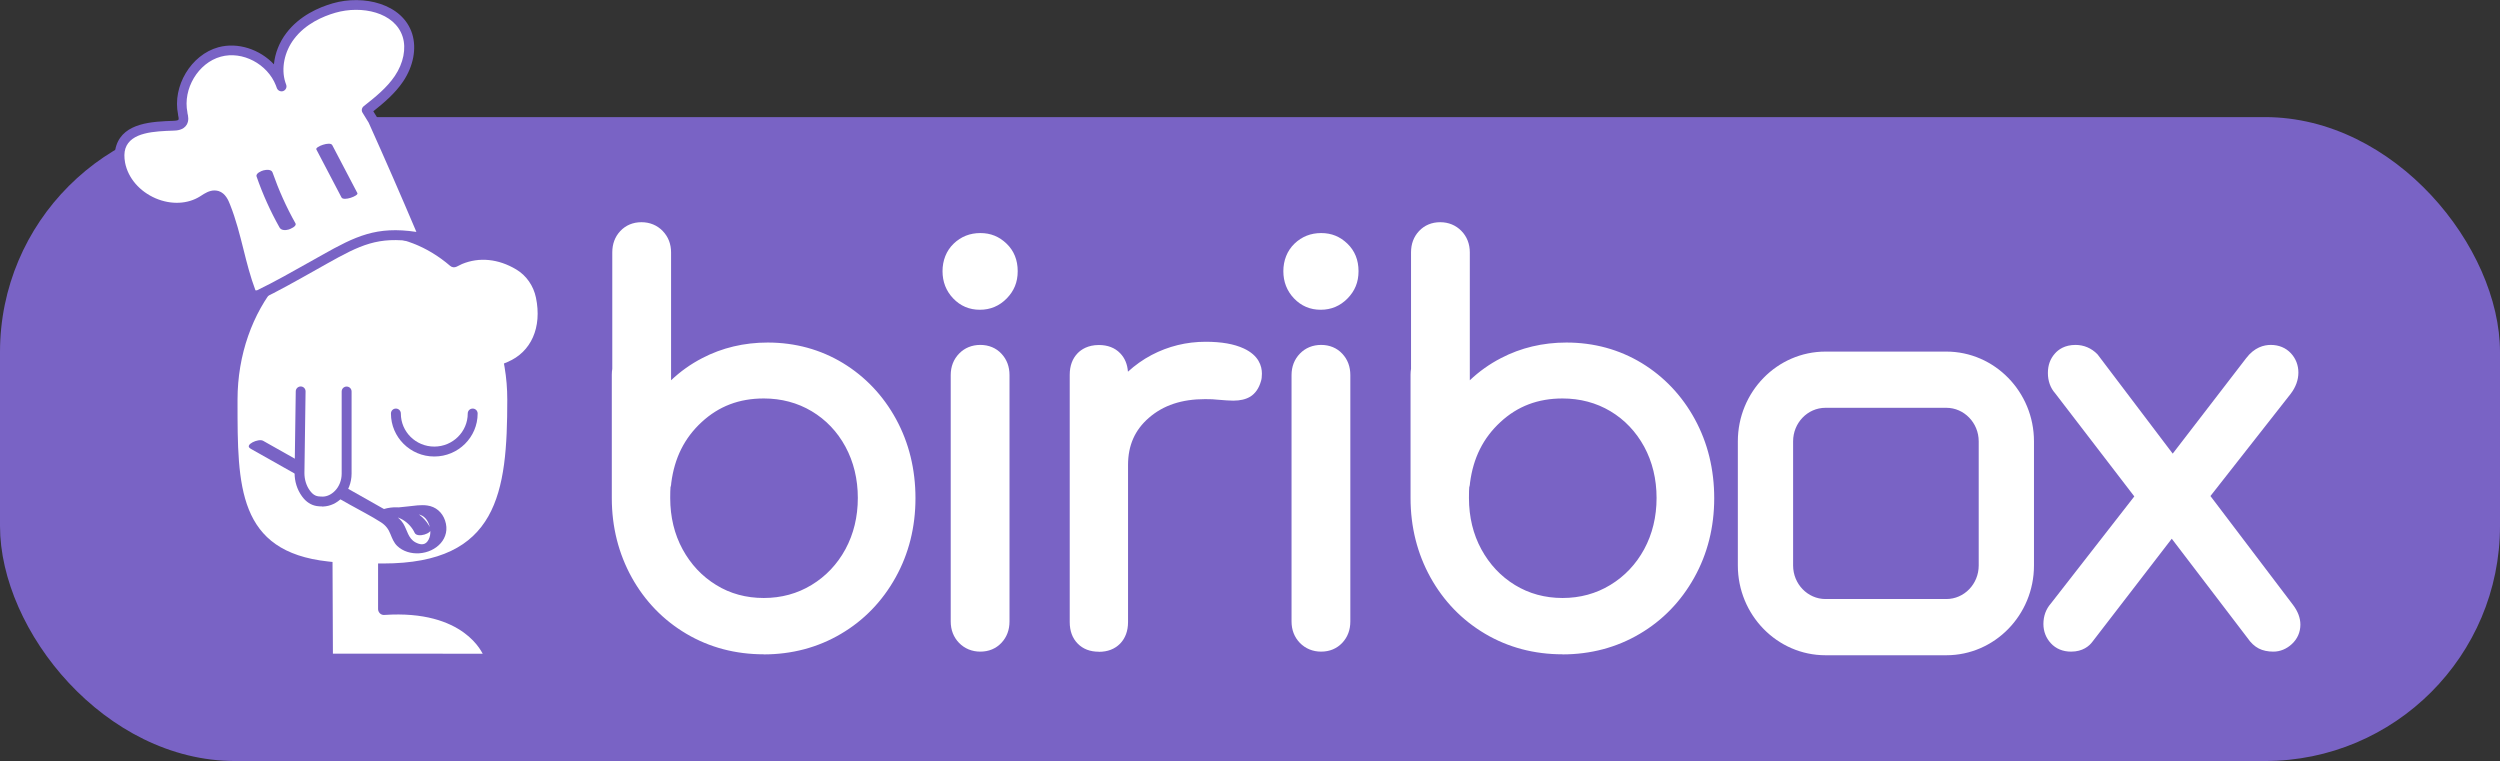 <?xml version="1.0" encoding="UTF-8"?>
<svg id="uuid-fa65003e-dbc4-4e92-bad7-3e7565d3ddb4" data-name="Capa de vector" xmlns="http://www.w3.org/2000/svg" width="262.38" height="79.87" viewBox="0 0 262.38 79.87"><rect x="0" y="0" width="262.38" height="79.87" fill="#333333" stroke="none"/>
  <defs>
    <style>
      .uuid-55f4f1d4-12ef-42e6-8b30-4d501b4c5286 {
        fill: #7963c5;
      }

      .uuid-55f4f1d4-12ef-42e6-8b30-4d501b4c5286, .uuid-bc0e38a7-d1e1-4237-8322-758cf31e6a7c {
        stroke-width: 0px;
      }

      .uuid-bc0e38a7-d1e1-4237-8322-758cf31e6a7c {
        fill: #fff;
      }
    </style>
  </defs>
  <rect class="uuid-55f4f1d4-12ef-42e6-8b30-4d501b4c5286" y="12.29" width="262.38" height="67.58" rx="24.67" ry="24.67"/>
  <g>
    <g>
      <path class="uuid-bc0e38a7-d1e1-4237-8322-758cf31e6a7c" d="m87.95,38.96c2.2,1.34,3.93,3.18,5.2,5.51,1.27,2.33,1.9,4.93,1.9,7.8s-.65,5.48-1.96,7.83c-1.31,2.35-3.09,4.2-5.36,5.54-2.27,1.34-4.8,2.01-7.59,2.01s-5.32-.67-7.59-2.01c-2.27-1.34-4.06-3.19-5.36-5.54-1.31-2.35-1.96-4.96-1.96-7.83v-12.95c0-.22.02-.39.05-.5v-12.35c0-.62.19-1.14.56-1.54s.87-.61,1.48-.61,1.11.2,1.5.61c.39.4.59.92.59,1.54v16.15c1.25-1.76,2.84-3.15,4.77-4.16,1.93-1.01,4.06-1.51,6.38-1.51,2.72,0,5.18.67,7.37,2.01m-2.25,23.31c1.66-1.01,2.97-2.39,3.92-4.13.95-1.74,1.42-3.7,1.42-5.87s-.47-4.12-1.42-5.87c-.95-1.75-2.25-3.11-3.92-4.11-1.66-.99-3.51-1.49-5.55-1.49-2.82,0-5.23.92-7.21,2.76s-3.16,4.19-3.51,7.05c0,.11-.02.2-.05.27-.04.3-.05.75-.05,1.38,0,2.17.47,4.13,1.42,5.87.95,1.74,2.24,3.12,3.89,4.13,1.64,1.01,3.49,1.51,5.52,1.51s3.89-.5,5.55-1.51"/>
      <path class="uuid-bc0e38a7-d1e1-4237-8322-758cf31e6a7c" d="m80.15,68.67c-2.96,0-5.69-.72-8.11-2.15-2.42-1.43-4.35-3.42-5.74-5.92-1.38-2.5-2.09-5.29-2.09-8.32v-12.95c0-.24.02-.45.05-.62v-12.22c0-.89.28-1.64.84-2.24.57-.61,1.34-.93,2.22-.93s1.65.32,2.23.92c.58.6.88,1.36.88,2.25v13.42c.97-.92,2.06-1.7,3.28-2.33,2.07-1.08,4.38-1.63,6.86-1.63,2.89,0,5.55.73,7.91,2.16h0c2.34,1.43,4.22,3.41,5.57,5.89,1.35,2.48,2.03,5.26,2.03,8.29s-.7,5.83-2.09,8.32c-1.39,2.5-3.32,4.5-5.74,5.92-2.42,1.43-5.15,2.15-8.11,2.15Zm-12.82-43.32c-.41,0-.61.15-.73.28-.12.13-.29.37-.29.85v12.51l-.05.15s0,.1,0,.18v12.95c0,2.68.62,5.14,1.83,7.33,1.21,2.18,2.89,3.91,4.99,5.15,2.1,1.24,4.48,1.87,7.07,1.87s4.97-.63,7.07-1.87c2.1-1.24,3.78-2.97,4.99-5.15,1.21-2.19,1.83-4.65,1.83-7.33s-.6-5.14-1.78-7.31c-1.18-2.16-2.8-3.89-4.84-5.13h0c-2.03-1.24-4.33-1.86-6.84-1.86-2.15,0-4.14.47-5.91,1.4-1.78.93-3.27,2.23-4.41,3.85l-1.85,2.61v-19.35c0-.47-.17-.7-.3-.83-.2-.21-.44-.3-.77-.3Zm12.82,39.46c-2.22,0-4.26-.56-6.06-1.67-1.79-1.1-3.22-2.62-4.25-4.51-1.03-1.89-1.55-4.03-1.55-6.36,0-.69.02-1.16.06-1.5l.05-.28c.39-3.1,1.67-5.68,3.83-7.68,2.17-2.01,4.83-3.03,7.91-3.03,2.22,0,4.26.55,6.07,1.63,1.81,1.08,3.26,2.59,4.29,4.5,1.03,1.89,1.55,4.03,1.55,6.36s-.52,4.47-1.55,6.36c-1.03,1.9-2.47,3.42-4.28,4.52h0c-1.81,1.1-3.86,1.66-6.08,1.66Zm-9.78-13.68c-.02.25-.03.64-.03,1.14,0,1.99.44,3.8,1.3,5.38.86,1.58,2.04,2.84,3.53,3.75,1.47.91,3.15,1.36,4.99,1.36s3.53-.46,5.02-1.37h0c1.5-.91,2.69-2.17,3.55-3.75.86-1.59,1.3-3.4,1.3-5.38s-.44-3.79-1.3-5.38c-.85-1.57-2.05-2.83-3.54-3.72-1.49-.89-3.19-1.34-5.03-1.34-2.58,0-4.71.81-6.52,2.48-1.81,1.67-2.85,3.76-3.19,6.38,0,.15-.03.3-.07.43Z"/>
    </g>
    <g>
      <path class="uuid-bc0e38a7-d1e1-4237-8322-758cf31e6a7c" d="m100.77,30.61c-.56-.59-.83-1.3-.83-2.15s.29-1.6.86-2.15c.57-.55,1.27-.83,2.09-.83s1.47.28,2.04.83c.57.55.86,1.27.86,2.15s-.29,1.56-.86,2.15c-.57.59-1.27.88-2.09.88s-1.51-.29-2.07-.88m.62,36.15c-.39-.4-.59-.92-.59-1.54v-25.85c0-.62.2-1.14.59-1.54.39-.4.89-.61,1.5-.61s1.1.2,1.48.61c.38.4.56.92.56,1.54v25.85c0,.63-.19,1.14-.56,1.54-.38.4-.87.61-1.48.61s-1.11-.2-1.5-.61"/>
      <path class="uuid-bc0e38a7-d1e1-4237-8322-758cf31e6a7c" d="m102.89,68.39c-.88,0-1.65-.32-2.23-.91h0c-.58-.6-.88-1.36-.88-2.26v-25.85c0-.9.3-1.66.88-2.26.58-.6,1.35-.91,2.23-.91s1.66.32,2.22.93c.56.6.84,1.35.84,2.24v25.85c0,.89-.28,1.64-.84,2.24-.57.61-1.33.93-2.22.93Zm0-30.15c-.33,0-.57.09-.77.3-.13.13-.3.36-.3.83v25.85c0,.47.17.7.3.83h0c.2.21.44.3.77.3.41,0,.61-.15.73-.28.13-.13.29-.37.29-.85v-25.85c0-.48-.17-.71-.29-.85-.12-.13-.31-.28-.73-.28Zm-.05-5.73c-1.11,0-2.05-.4-2.81-1.2h0c-.74-.78-1.11-1.74-1.11-2.85s.39-2.14,1.17-2.89c.77-.74,1.71-1.11,2.8-1.11s1.98.37,2.75,1.11c.78.75,1.17,1.72,1.17,2.89s-.39,2.08-1.15,2.86c-.77.79-1.72,1.19-2.82,1.19Zm.05-6.01c-.56,0-1,.17-1.38.54-.37.36-.55.81-.55,1.41s.18,1.05.55,1.45h0c.36.38.78.56,1.32.56s.98-.18,1.36-.57c.39-.4.57-.85.57-1.44s-.17-1.06-.55-1.42c-.38-.37-.81-.54-1.33-.54Z"/>
    </g>
    <g>
      <path class="uuid-bc0e38a7-d1e1-4237-8322-758cf31e6a7c" d="m130.11,37.5c.88.4,1.31.97,1.31,1.71,0,.22-.02.39-.05.5-.14.52-.37.86-.67,1.05-.3.18-.72.28-1.26.28-.32,0-.88-.04-1.66-.11-.29-.04-.72-.06-1.29-.06-2.68,0-4.87.74-6.57,2.21-1.7,1.47-2.55,3.38-2.55,5.73v16.48c0,.66-.18,1.18-.54,1.54-.36.37-.86.55-1.5.55s-1.15-.18-1.5-.55c-.36-.37-.54-.88-.54-1.54v-25.96c0-.66.18-1.18.54-1.54.36-.37.86-.55,1.5-.55s1.14.18,1.5.55c.36.37.54.88.54,1.54v2.43c1.04-1.54,2.36-2.74,3.97-3.58,1.61-.85,3.34-1.27,5.2-1.27,1.5,0,2.69.2,3.57.61"/>
      <path class="uuid-bc0e38a7-d1e1-4237-8322-758cf31e6a7c" d="m115.33,68.4c-.93,0-1.68-.29-2.23-.86-.55-.56-.83-1.32-.83-2.25v-25.96c0-.93.28-1.69.83-2.26.38-.39,1.08-.86,2.23-.86.92,0,1.68.29,2.23.86.49.5.76,1.15.82,1.94.75-.68,1.57-1.27,2.48-1.75,1.75-.92,3.66-1.39,5.68-1.39,1.66,0,2.97.23,3.99.7h0c1.58.73,1.91,1.84,1.91,2.64,0,.33-.03.59-.1.8-.21.74-.59,1.29-1.12,1.62-.47.28-1.05.42-1.79.42-.36,0-.94-.04-1.76-.11-.21-.03-.55-.05-1.19-.05-2.45,0-4.38.64-5.9,1.96-1.48,1.28-2.19,2.9-2.19,4.96v16.48c0,.93-.28,1.69-.83,2.26-.56.57-1.31.86-2.23.86Zm0-30.15c-.53,0-.71.18-.77.24-.16.17-.25.45-.25.83v25.96c0,.58.19.77.25.83.06.06.24.24.77.24s.71-.18.77-.24c.06-.06.25-.25.25-.83v-16.48c0-2.65.98-4.84,2.9-6.5,1.88-1.63,4.32-2.45,7.24-2.45.61,0,1.08.02,1.42.06.9.08,1.33.1,1.53.1.47,0,.67-.09.73-.13.03-.02.13-.14.22-.45,0-.01.02-.07.02-.22,0-.13,0-.45-.72-.78-.74-.34-1.8-.51-3.14-.51-1.68,0-3.27.39-4.73,1.15-1.45.76-2.66,1.86-3.6,3.25l-1.87,2.78v-5.78c0-.38-.08-.66-.25-.83-.06-.06-.24-.24-.77-.24Z"/>
    </g>
    <g>
      <path class="uuid-bc0e38a7-d1e1-4237-8322-758cf31e6a7c" d="m136.55,30.61c-.56-.59-.83-1.3-.83-2.15s.29-1.6.86-2.15c.57-.55,1.27-.83,2.09-.83s1.47.28,2.04.83c.57.55.86,1.27.86,2.15s-.29,1.56-.86,2.15c-.57.59-1.27.88-2.09.88s-1.51-.29-2.07-.88m.62,36.15c-.39-.4-.59-.92-.59-1.54v-25.85c0-.62.2-1.14.59-1.54.39-.4.89-.61,1.5-.61s1.1.2,1.48.61c.38.4.56.92.56,1.54v25.85c0,.63-.19,1.14-.56,1.54-.38.4-.87.61-1.48.61s-1.11-.2-1.5-.61"/>
      <path class="uuid-bc0e38a7-d1e1-4237-8322-758cf31e6a7c" d="m138.66,68.39c-.88,0-1.65-.32-2.23-.91h0c-.58-.6-.88-1.36-.88-2.26v-25.85c0-.9.3-1.66.88-2.26.58-.6,1.35-.91,2.23-.91s1.66.32,2.22.93c.56.6.84,1.35.84,2.24v25.85c0,.89-.28,1.64-.84,2.24-.57.61-1.33.93-2.22.93Zm0-30.15c-.33,0-.57.09-.77.3-.13.13-.3.36-.3.83v25.85c0,.47.17.7.3.83h0c.2.21.44.3.77.3.41,0,.61-.15.73-.28.13-.13.29-.37.29-.85v-25.85c0-.48-.17-.71-.29-.85-.12-.13-.31-.28-.73-.28Zm-.05-5.73c-1.11,0-2.05-.4-2.81-1.2h0c-.74-.78-1.11-1.74-1.11-2.85s.39-2.14,1.17-2.89c.77-.74,1.71-1.11,2.8-1.11s1.98.37,2.75,1.11c.78.75,1.17,1.72,1.17,2.89s-.39,2.08-1.15,2.86c-.77.79-1.72,1.19-2.82,1.19Zm.05-6.01c-.56,0-1,.17-1.38.54-.37.36-.55.81-.55,1.41s.18,1.05.55,1.45h0c.36.38.78.56,1.32.56s.98-.18,1.36-.57c.39-.4.57-.85.57-1.44s-.17-1.06-.55-1.42c-.38-.37-.81-.54-1.33-.54Z"/>
    </g>
    <g>
      <path class="uuid-bc0e38a7-d1e1-4237-8322-758cf31e6a7c" d="m171.78,38.96c2.2,1.34,3.93,3.18,5.2,5.51,1.27,2.33,1.9,4.93,1.9,7.8s-.65,5.48-1.96,7.83c-1.31,2.35-3.09,4.2-5.36,5.54-2.27,1.34-4.8,2.01-7.59,2.01s-5.32-.67-7.59-2.01c-2.27-1.34-4.06-3.19-5.36-5.54-1.31-2.35-1.96-4.96-1.96-7.83v-12.95c0-.22.02-.39.05-.5v-12.35c0-.62.19-1.14.56-1.54s.87-.61,1.48-.61,1.11.2,1.5.61c.39.4.59.92.59,1.54v16.15c1.25-1.76,2.84-3.15,4.77-4.16,1.93-1.01,4.06-1.51,6.38-1.51,2.72,0,5.18.67,7.37,2.01m-2.25,23.31c1.66-1.01,2.97-2.39,3.92-4.13.95-1.74,1.42-3.7,1.42-5.87s-.47-4.12-1.42-5.87c-.95-1.75-2.25-3.11-3.92-4.11-1.66-.99-3.51-1.49-5.55-1.49-2.82,0-5.23.92-7.21,2.76-1.98,1.84-3.16,4.19-3.51,7.05,0,.11-.02.2-.05.27-.04.3-.05.75-.05,1.38,0,2.17.47,4.13,1.42,5.87.95,1.74,2.24,3.12,3.89,4.13,1.64,1.01,3.49,1.51,5.53,1.51s3.89-.5,5.55-1.51"/>
      <path class="uuid-bc0e38a7-d1e1-4237-8322-758cf31e6a7c" d="m163.98,68.67c-2.96,0-5.69-.72-8.11-2.15-2.42-1.43-4.35-3.42-5.74-5.92-1.38-2.49-2.09-5.29-2.09-8.32v-12.95c0-.24.02-.44.05-.62v-12.22c0-.89.28-1.64.84-2.24.57-.61,1.34-.93,2.22-.93s1.65.32,2.23.92c.58.59.88,1.37.88,2.25v13.42c.97-.92,2.06-1.7,3.28-2.33,2.07-1.08,4.38-1.63,6.86-1.63,2.89,0,5.55.73,7.91,2.16h0c2.34,1.43,4.22,3.41,5.57,5.89,1.35,2.48,2.03,5.26,2.03,8.29s-.7,5.83-2.09,8.32c-1.39,2.5-3.32,4.5-5.74,5.92-2.42,1.43-5.15,2.15-8.11,2.15Zm-13.88-29.54s0,.06,0,.19v12.95c0,2.68.62,5.14,1.83,7.33,1.21,2.18,2.89,3.92,4.99,5.15,2.1,1.24,4.48,1.87,7.07,1.87s4.97-.63,7.07-1.87c2.1-1.24,3.78-2.97,4.99-5.15,1.21-2.19,1.83-4.65,1.83-7.33s-.6-5.14-1.78-7.31c-1.18-2.16-2.8-3.89-4.84-5.13h0c-2.03-1.24-4.33-1.86-6.84-1.86-2.15,0-4.14.47-5.91,1.4-1.78.93-3.27,2.23-4.41,3.85l-1.85,2.61v-19.35c0-.47-.17-.7-.3-.83-.2-.21-.44-.3-.77-.3-.41,0-.61.15-.73.28-.13.14-.29.37-.29.85v12.51l-.05.15s0,0,0,0Zm13.88,25.68c-2.22,0-4.26-.56-6.06-1.67-1.79-1.1-3.22-2.62-4.25-4.51-1.03-1.89-1.55-4.03-1.55-6.36,0-.67.02-1.16.06-1.5l.06-.28c.39-3.1,1.67-5.68,3.83-7.68,2.17-2.01,4.83-3.03,7.91-3.03,2.22,0,4.26.55,6.07,1.63,1.81,1.08,3.26,2.59,4.29,4.5,1.03,1.89,1.55,4.03,1.55,6.36s-.52,4.47-1.55,6.36c-1.03,1.9-2.47,3.42-4.28,4.52h0c-1.82,1.1-3.86,1.66-6.08,1.66Zm-9.78-13.68c-.02.2-.03.55-.03,1.14,0,1.99.44,3.8,1.3,5.38.86,1.58,2.04,2.84,3.53,3.75,1.47.9,3.15,1.36,4.99,1.36s3.53-.46,5.02-1.37h0c1.5-.91,2.69-2.17,3.55-3.75.86-1.59,1.3-3.4,1.3-5.38s-.44-3.79-1.3-5.38c-.86-1.57-2.05-2.83-3.54-3.72-1.49-.89-3.19-1.34-5.03-1.34-2.58,0-4.72.81-6.52,2.48-1.81,1.67-2.85,3.76-3.19,6.38,0,.15-.03.3-.07.43Z"/>
    </g>
    <g>
      <path class="uuid-bc0e38a7-d1e1-4237-8322-758cf31e6a7c" d="m240.43,65.56c0,.52-.19.95-.56,1.3-.38.35-.8.52-1.26.52-.43,0-.79-.07-1.07-.22-.29-.15-.56-.4-.81-.77l-8.8-11.52-9.12,11.85c-.32.44-.8.66-1.45.66-.57,0-1.03-.18-1.37-.55-.34-.37-.51-.81-.51-1.32,0-.59.18-1.08.54-1.49l9.28-11.9-8.8-11.46c-.36-.4-.54-.9-.54-1.49,0-.55.16-1.01.48-1.38.32-.37.79-.55,1.39-.55s1.13.22,1.56.66l8.64,11.41,8.53-11.08c.5-.66,1.09-.99,1.77-.99.57,0,1.03.18,1.37.55.34.37.51.81.51,1.32,0,.55-.2,1.08-.59,1.6l-8.9,11.35,9.12,12.01c.39.51.59,1.01.59,1.49"/>
      <path class="uuid-bc0e38a7-d1e1-4237-8322-758cf31e6a7c" d="m238.6,68.39c-.59,0-1.11-.11-1.54-.33-.43-.22-.83-.59-1.18-1.1l-7.95-10.42-8.31,10.79c-.34.47-1.03,1.06-2.26,1.06-.85,0-1.59-.3-2.12-.88-.51-.55-.78-1.25-.78-2.02,0-.84.27-1.57.79-2.16l8.75-11.23-8.32-10.84c-.48-.54-.75-1.27-.75-2.11s.25-1.5.74-2.05c.36-.41,1.02-.9,2.16-.9.88,0,1.67.34,2.29.97l.08.1,7.83,10.34,7.71-10.02c.87-1.15,1.88-1.39,2.58-1.39.85,0,1.58.3,2.12.88.51.55.78,1.25.78,2.02s-.27,1.52-.8,2.22l-8.43,10.74,8.64,11.39c.53.69.8,1.4.8,2.1,0,.8-.31,1.5-.89,2.04-.56.52-1.23.8-1.95.8Zm-10.67-15.21l9.6,12.58c.23.34.38.44.45.48.1.05.28.11.61.11.14,0,.33-.03.56-.25.17-.16.24-.32.24-.55,0-.25-.13-.54-.38-.87l-9.6-12.64,9.39-11.97c.25-.32.37-.64.37-.97,0-.26-.07-.45-.24-.63-.1-.1-.25-.22-.62-.22-.22,0-.56.06-.95.59l-9.35,12.14-9.4-12.42c-.23-.22-.47-.31-.78-.31-.45,0-.58.15-.63.2-.1.11-.23.31-.23.71,0,.34.09.6.28.81l9.32,12.14-9.76,12.53c-.23.26-.32.52-.32.86,0,.26.07.45.24.63.1.1.25.22.62.22.45,0,.57-.16.62-.24l9.95-12.93Z"/>
    </g>
    <g>
      <path class="uuid-bc0e38a7-d1e1-4237-8322-758cf31e6a7c" d="m204.27,67.75h-12.68c-4.51,0-8.18-3.77-8.18-8.4v-13.03c0-4.63,3.67-8.4,8.18-8.4h12.68c4.51,0,8.18,3.77,8.18,8.4v13.03c0,4.63-3.67,8.4-8.18,8.4Zm-12.68-25.97c-2.44,0-4.42,2.04-4.42,4.54v13.03c0,2.51,1.98,4.54,4.42,4.54h12.68c2.44,0,4.42-2.04,4.42-4.54v-13.03c0-2.51-1.98-4.54-4.42-4.54h-12.68Z"/>
      <path class="uuid-bc0e38a7-d1e1-4237-8322-758cf31e6a7c" d="m204.27,68.77h-12.68c-5.07,0-9.2-4.23-9.2-9.42v-13.03c0-5.2,4.13-9.42,9.2-9.42h12.68c5.07,0,9.2,4.23,9.2,9.42v13.03c0,5.2-4.13,9.42-9.2,9.42Zm-12.68-29.83c-3.95,0-7.16,3.31-7.16,7.38v13.03c0,4.07,3.21,7.38,7.16,7.38h12.68c3.95,0,7.16-3.31,7.16-7.38v-13.03c0-4.07-3.21-7.38-7.16-7.38h-12.68Zm12.68,25.97h-12.68c-3,0-5.44-2.5-5.44-5.56v-13.03c0-3.07,2.44-5.56,5.44-5.56h12.68c3,0,5.44,2.5,5.44,5.56v13.03c0,3.07-2.44,5.56-5.44,5.56Zm-12.68-22.11c-1.88,0-3.4,1.58-3.4,3.52v13.03c0,1.94,1.53,3.52,3.4,3.52h12.68c1.88,0,3.4-1.58,3.4-3.52v-13.03c0-1.94-1.53-3.52-3.4-3.52h-12.68Z"/>
    </g>
  </g>
  <g>
    <path class="uuid-55f4f1d4-12ef-42e6-8b30-4d501b4c5286" d="m70.22,69.1h-19.09c-.29,0-.52-.23-.52-.52s.23-.52.52-.52h19.09c.29,0,.52.23.52.52s-.23.52-.52.52Z"/>
    <path class="uuid-55f4f1d4-12ef-42e6-8b30-4d501b4c5286" d="m34.06,69.1H8.24c-.29,0-.52-.23-.52-.52s.23-.52.52-.52h25.83c.29,0,.52.23.52.52s-.23.52-.52.52Z"/>
    <g>
      <path class="uuid-bc0e38a7-d1e1-4237-8322-758cf31e6a7c" d="m34.43,68.6l-.04-9.16c-10.09-1.09-9.97-8.47-9.97-17.5,0-9.79,6.57-17.72,14.66-17.72,3.17,0,6.1,1.22,8.5,3.28.03.03.07.03.11.01l.6-.29c1.78-.75,3.99-.7,6.16.61,1.2.72,2.03,1.94,2.31,3.3.7,3.38-.55,6.18-3.29,7.33h0c.19,1.12.28,2.29.28,3.48,0,9.79-1.1,17.72-13.56,17.72v4.27c0,.06.05.1.11.1,8.95-.61,10.92,4.58,10.92,4.58"/>
      <path class="uuid-55f4f1d4-12ef-42e6-8b30-4d501b4c5286" d="m51.22,69.12c-.21,0-.41-.13-.48-.33-.08-.19-1.99-4.82-10.4-4.25-.17.02-.34-.05-.46-.16-.12-.12-.2-.28-.2-.45v-4.79h.52c12.08,0,13.04-7.46,13.04-17.2,0-1.14-.09-2.28-.28-3.39l-.07-.4.38-.16c2.48-1.04,3.63-3.63,2.98-6.75-.26-1.25-1.01-2.33-2.07-2.96-1.87-1.12-3.89-1.32-5.69-.57l-.57.28c-.22.11-.49.08-.68-.09-2.4-2.06-5.22-3.15-8.16-3.15-7.8,0-14.15,7.72-14.15,17.2v.29c0,8.75,0,15.66,9.51,16.69l.46.05.04,9.63c0,.29-.23.52-.52.52h0c-.29,0-.52-.23-.52-.52l-.03-8.71c-9.98-1.31-9.98-8.9-9.98-17.67v-.29c0-10.06,6.81-18.24,15.18-18.24,3.11,0,6.09,1.11,8.63,3.23l.35-.17c2.14-.9,4.49-.67,6.65.63,1.3.78,2.23,2.11,2.55,3.64.72,3.48-.52,6.41-3.23,7.75.15,1.04.23,2.11.23,3.17,0,9.48-1.05,18.01-13.56,18.23v3.31c8.85-.42,10.91,4.72,10.99,4.94.1.27-.03.57-.3.67-.06.02-.12.03-.18.03Zm-10.95-5.62h0,0Zm7.66-36.4s0,0,0,0c0,0,0,0,0,0Z"/>
    </g>
    <g>
      <path class="uuid-bc0e38a7-d1e1-4237-8322-758cf31e6a7c" d="m41.55,43.4c0,2.2,1.8,3.99,4.02,3.99,2.22,0,4.02-1.79,4.02-3.99"/>
      <path class="uuid-55f4f1d4-12ef-42e6-8b30-4d501b4c5286" d="m45.57,47.91c-2.5,0-4.54-2.02-4.54-4.51,0-.29.23-.52.52-.52s.52.23.52.52c0,1.92,1.57,3.47,3.51,3.47s3.51-1.56,3.51-3.47c0-.29.23-.52.52-.52s.52.23.52.52c0,2.49-2.04,4.51-4.54,4.51Z"/>
    </g>
    <g>
      <path class="uuid-bc0e38a7-d1e1-4237-8322-758cf31e6a7c" d="m26.94,46.68c4.41,2.49,8.82,4.98,13.23,7.47.5.28,1.02.58,1.34,1.08.25.39.35.86.57,1.27.67,1.25,2.56,1.53,3.47.47.91-1.06.35-3.09-.98-3.4-.39-.09-.79-.05-1.18,0-1,.1-2.01.21-3.01.31,1.51-.5,3.3.34,3.97,1.84"/>
      <path class="uuid-55f4f1d4-12ef-42e6-8b30-4d501b4c5286" d="m26.28,47.08l6.88,3.88,3.53,1.99c1.1.62,2.24,1.19,3.3,1.87.49.32.78.7.99,1.24.18.44.35.89.7,1.23.61.59,1.48.83,2.31.78,1.79-.11,3.35-1.58,2.72-3.44-.29-.86-.97-1.46-1.88-1.58-.67-.09-1.36.03-2.02.1-.77.08-1.54.16-2.31.24v.89c1.22-.37,2.52.56,3.02,1.64.27.58,1.91.06,1.67-.45-.87-1.85-3-2.62-4.92-2.04-.25.07-.74.26-.72.59s.49.33.72.3c1.11-.12,2.23-.3,3.35-.35.69-.03,1.17.42,1.4,1.05.21.57.23,1.31-.17,1.82-.33.42-.82.31-1.25.08-.77-.42-.85-1.27-1.27-1.96-.48-.79-1.42-1.19-2.2-1.63l-5.82-3.29c-2.23-1.26-4.47-2.52-6.7-3.78-.48-.27-2.01.43-1.33.81h0Z"/>
    </g>
    <g>
      <path class="uuid-bc0e38a7-d1e1-4237-8322-758cf31e6a7c" d="m36.39,41.08v8.62c0,.82-.31,1.6-.85,2.16h0c-.44.46-1.02.75-1.62.77-.21,0-.41,0-.6-.03-.46-.07-.87-.35-1.15-.75l-.06-.08c-.44-.6-.67-1.36-.66-2.13l.12-8.56"/>
      <path class="uuid-55f4f1d4-12ef-42e6-8b30-4d501b4c5286" d="m33.8,53.15c-.19,0-.38-.01-.56-.04-.58-.09-1.11-.43-1.5-.96l-.06-.08c-.5-.69-.77-1.56-.76-2.44l.12-8.56c0-.28.24-.51.52-.51h0c.29,0,.52.24.51.53l-.12,8.56c0,.66.19,1.31.56,1.82l.06.08c.22.3.51.5.81.54.16.02.33.03.51.03.45-.01.9-.23,1.27-.61.45-.46.7-1.12.7-1.8v-8.62c0-.29.23-.52.52-.52s.52.23.52.52v8.62c0,.95-.36,1.87-.99,2.52-.55.58-1.26.9-1.98.93-.05,0-.09,0-.14,0Z"/>
    </g>
    <g>
      <g>
        <path class="uuid-bc0e38a7-d1e1-4237-8322-758cf31e6a7c" d="m26.47,30.99c-1.24-3.1-1.57-6.24-2.81-9.34-.18-.46-.42-.97-.88-1.11-.51-.16-1.02.21-1.48.5-3.13,2-7.93-.14-8.66-3.85-.11-.58-.14-1.2.05-1.76.68-2.07,3.42-2.16,5.54-2.24.35-.01.76-.07.94-.38.16-.27.07-.61.01-.91-.56-2.73,1.25-5.74,3.87-6.45,2.62-.72,5.65.97,6.5,3.62-.69-1.75-.22-3.83.91-5.31s2.83-2.42,4.59-2.93c2.91-.84,6.77-.09,7.71,2.86.48,1.53,0,3.24-.89,4.55s-2.14,2.32-3.38,3.3l.66,1.07c1.89,4.19,3.73,8.41,5.52,12.66l-.99-.43c-4.03-.62-6.04.35-9.61,2.35-2.07,1.16-4.83,2.76-6.97,3.77h-.64Z"/>
        <path class="uuid-55f4f1d4-12ef-42e6-8b30-4d501b4c5286" d="m26.47,31.51c-.21,0-.4-.13-.48-.33-.63-1.58-1.03-3.19-1.42-4.74-.38-1.52-.78-3.09-1.38-4.6-.15-.38-.32-.73-.55-.81-.24-.07-.59.15-.92.37l-.12.08c-1.59,1.01-3.69,1.12-5.63.29-2.01-.86-3.43-2.53-3.82-4.48-.15-.76-.13-1.45.06-2.02.8-2.41,3.81-2.51,6.01-2.59.42-.01.5-.1.51-.12.05-.08,0-.32-.04-.49v-.05c-.62-2.98,1.37-6.28,4.23-7.06,2.06-.56,4.36.23,5.83,1.79.11-1.15.56-2.31,1.31-3.29,1.38-1.81,3.4-2.69,4.86-3.11,3.23-.93,7.34.03,8.34,3.2.48,1.53.13,3.4-.95,5-.85,1.26-1.99,2.22-3.13,3.13l.42.68s.02.04.03.06c1.89,4.18,3.75,8.44,5.52,12.67.08.2.04.42-.11.57-.15.15-.38.19-.57.11l-.93-.4c-3.86-.58-5.72.34-9.22,2.3l-1.12.63c-1.92,1.08-4.09,2.31-5.89,3.16-.07.03-.14.05-.21.05h-.64s0,0,0,0Zm-3.94-11.52c.13,0,.27.02.41.06.73.23,1.04,1,1.2,1.41.63,1.58,1.03,3.19,1.42,4.74.35,1.41.72,2.86,1.25,4.27h.16c1.74-.83,3.85-2.03,5.72-3.08l1.12-.63c3.51-1.97,5.7-3.05,9.89-2.42-1.62-3.83-3.31-7.69-5.01-11.47l-.64-1.04c-.14-.22-.09-.51.12-.68,1.19-.94,2.42-1.92,3.27-3.18.9-1.34,1.21-2.88.82-4.11-.82-2.58-4.3-3.32-7.07-2.52-1.31.38-3.12,1.16-4.32,2.74-1.03,1.35-1.38,3.11-.93,4.54.04.1.07.2.1.29.09.27-.06.55-.32.65-.26.09-.55-.04-.66-.3-.04-.1-.07-.2-.11-.3-.88-2.24-3.5-3.64-5.78-3.01-2.37.65-4,3.38-3.5,5.85v.05c.08.34.18.8-.07,1.23-.35.6-1.09.62-1.37.63-2.01.07-4.5.16-5.07,1.88-.13.41-.14.91-.03,1.5.32,1.61,1.52,3,3.21,3.73,1.62.69,3.36.61,4.66-.21l.11-.07c.37-.24.85-.55,1.39-.55Z"/>
      </g>
      <g>
        <path class="uuid-bc0e38a7-d1e1-4237-8322-758cf31e6a7c" d="m27.76,18.31c.64,1.85,1.45,3.65,2.41,5.35"/>
        <path class="uuid-55f4f1d4-12ef-42e6-8b30-4d501b4c5286" d="m26.93,18.53c.64,1.85,1.45,3.64,2.41,5.35.18.32.64.3.95.21.17-.05.89-.34.72-.65-.96-1.71-1.76-3.5-2.41-5.35-.12-.34-.68-.28-.95-.21-.22.06-.84.31-.72.65h0Z"/>
      </g>
      <g>
        <path class="uuid-bc0e38a7-d1e1-4237-8322-758cf31e6a7c" d="m34.04,15.46c.88,1.68,1.76,3.36,2.64,5.04"/>
        <path class="uuid-55f4f1d4-12ef-42e6-8b30-4d501b4c5286" d="m33.2,15.68c.88,1.68,1.76,3.36,2.64,5.04.22.42,1.81-.17,1.67-.45-.88-1.68-1.76-3.36-2.64-5.04-.22-.42-1.81.17-1.67.45h0Z"/>
      </g>
    </g>
  </g>
</svg>